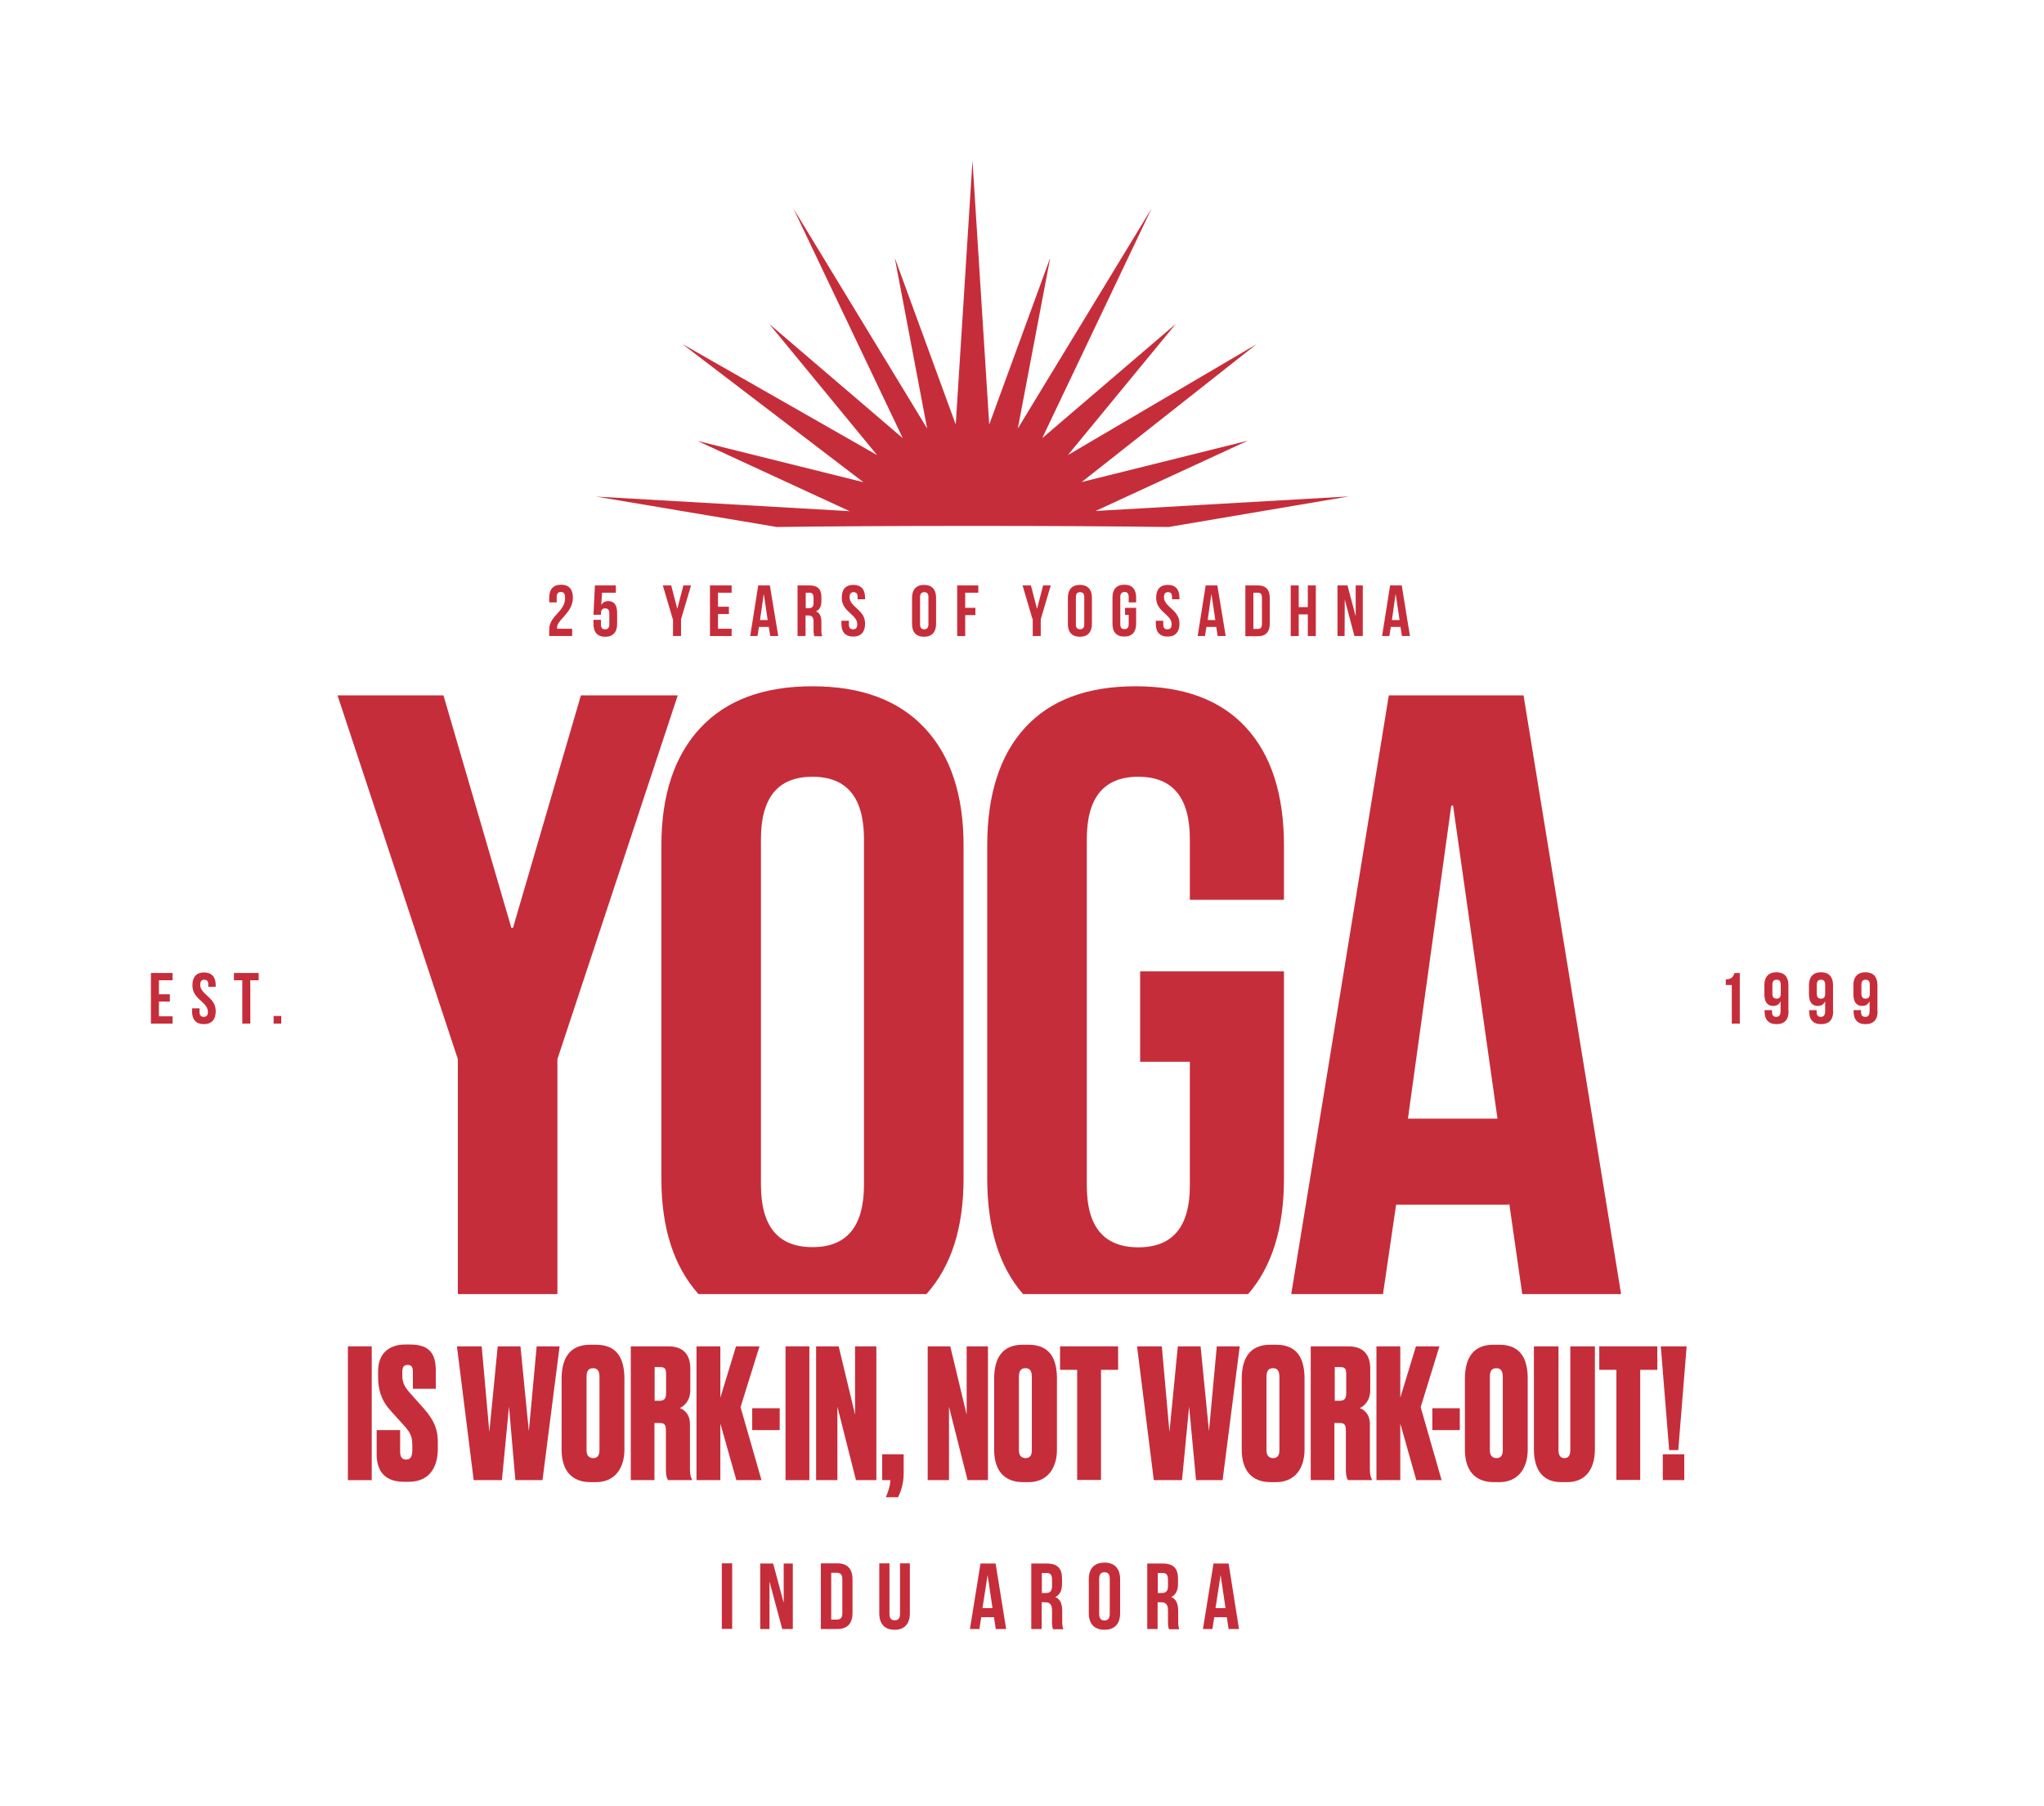 <svg xml:space="preserve" overflow="visible" viewBox="0 0 1122.8 992.3" y="0px" x="0px" xmlns:xlink="http://www.w3.org/1999/xlink" xmlns="http://www.w3.org/2000/svg" id="Réteg_1" baseProfile="tiny" version="1.1">
<g>
	<g>
		<path d="M204.2,813.1h-13.1v-73.5h13.1V813.1z" fill="#C62D3A"></path>
		<path d="M224.5,814h-2.6c-10,0-15-5.3-15-15.2v-13.2h12.9v11.8c0,3,1,4.4,3.4,4.4c2.3,0,3.3-1.8,3.3-5.3V795
			c0-5.1-0.4-7.2-4.2-11.5l-7.6-8.4c-5.4-5.9-7-11.8-7-18.7v-3.2c0-9.4,5.7-14.6,14.9-14.6h2.7c10.3,0,14.1,4.7,14.1,14.4v9.9h-12.6
			v-9.2c0-2.4-0.5-3.9-2.9-3.9c-2.3,0-2.9,1.5-2.9,4v1.7c0,3.5,0.8,5.8,4,9.5l7.5,8.4c6.6,7.4,8,12.6,8,18.9v3.5
			C240.5,806.8,235.3,814,224.5,814z" fill="#C62D3A"></path>
		<path d="M279.6,772.7l-3.9,40.4h-15.5l-9.2-73.5h13.6l4.2,47l4.6-47h12.5l4.6,46.6l4.3-46.6h12.6l-9.4,73.5h-14.9
			L279.6,772.7z" fill="#C62D3A"></path>
		<path d="M343,796.3c0,10.8-5.7,17.9-15.6,17.9h-3c-10.4,0-15.9-6.4-15.9-17.9v-38.8c0-11.4,4.4-18.8,15.8-18.8h3
			c11.6,0,15.7,7.4,15.7,18.7V796.3z M329.3,756.4c0-3.3-1.1-4.8-3.5-4.8c-2.6,0-3.6,1.6-3.6,4.8v40.3c0,2.3,0.9,4.3,3.7,4.3
			c2.7,0,3.4-2.1,3.4-4.3V756.4z" fill="#C62D3A"></path>
		<path d="M359.6,813.1h-13.1v-73.5h20.7c8,0,12,4.4,12,12.2v11.8c0,5.9-3.4,8.9-5.8,9.9c2.2,0.8,5.6,3.2,5.6,8.7v25
			c0,3.2,0.6,4.5,1.1,5.4v0.5H367c-0.6-0.8-1.2-2.4-1.2-5.6V786c0-3.4-0.8-4.3-3.5-4.3h-2.8V813.1z M359.6,769.5h2.6
			c2.6,0,3.7-1,3.7-4.4v-10c0-3.2-0.6-4.1-3.3-4.1h-3V769.5z" fill="#C62D3A"></path>
		<path d="M395.7,782v31.1h-13.1v-73.5h13.1v28.2l8.6-28.2h12.9L406.8,773l11.5,40.1h-13.8L395.7,782z" fill="#C62D3A"></path>
		<path d="M428.3,773.6v12h-15.1v-12H428.3z" fill="#C62D3A"></path>
		<path d="M444.6,813.1h-13.1v-73.5h13.1V813.1z" fill="#C62D3A"></path>
		<path d="M460.7,739.6l9,37.5v-37.5h11.7v73.5h-11.2l-10.2-40.3v40.3h-11.7v-73.5H460.7z" fill="#C62D3A"></path>
		<path d="M486.6,822.5c0.9-2.1,2.4-6,2.5-9.4h-4.5v-14.2h11.8v10.5c0,6.2-1.9,10.7-3.1,13.1H486.6z" fill="#C62D3A"></path>
		<path d="M522,739.6l9,37.5v-37.5h11.7v73.5h-11.2l-10.2-40.3v40.3h-11.7v-73.5H522z" fill="#C62D3A"></path>
		<path d="M580.6,796.3c0,10.8-5.7,17.9-15.6,17.9h-3c-10.4,0-15.9-6.4-15.9-17.9v-38.8c0-11.4,4.4-18.8,15.8-18.8h3
			c11.6,0,15.7,7.4,15.7,18.7V796.3z M566.8,756.4c0-3.3-1.1-4.8-3.5-4.8c-2.6,0-3.6,1.6-3.6,4.8v40.3c0,2.3,0.9,4.3,3.7,4.3
			c2.7,0,3.4-2.1,3.4-4.3V756.4z" fill="#C62D3A"></path>
		<path d="M604.8,752.5v60.5h-13.1v-60.5h-9.4v-12.9h31.9v12.9H604.8z" fill="#C62D3A"></path>
		<path d="M653.2,772.7l-3.9,40.4h-15.5l-9.2-73.5h13.6l4.2,47l4.6-47h12.5l4.6,46.6l4.3-46.6h12.6l-9.4,73.5H657
			L653.2,772.7z" fill="#C62D3A"></path>
		<path d="M716.6,796.3c0,10.8-5.7,17.9-15.6,17.9h-3c-10.4,0-15.9-6.4-15.9-17.9v-38.8c0-11.4,4.4-18.8,15.8-18.8h3
			c11.6,0,15.7,7.4,15.7,18.7V796.3z M702.8,756.4c0-3.3-1.1-4.8-3.5-4.8c-2.6,0-3.6,1.6-3.6,4.8v40.3c0,2.3,0.9,4.3,3.7,4.3
			c2.7,0,3.4-2.1,3.4-4.3V756.4z" fill="#C62D3A"></path>
		<path d="M733.2,813.1H720v-73.5h20.7c8,0,12,4.4,12,12.2v11.8c0,5.9-3.4,8.9-5.8,9.9c2.2,0.8,5.6,3.2,5.6,8.7v25
			c0,3.2,0.6,4.5,1.1,5.4v0.5h-13.1c-0.6-0.8-1.2-2.4-1.2-5.6V786c0-3.4-0.8-4.3-3.5-4.3h-2.8V813.1z M733.2,769.5h2.6
			c2.6,0,3.7-1,3.7-4.4v-10c0-3.2-0.6-4.1-3.3-4.1h-3V769.5z" fill="#C62D3A"></path>
		<path d="M769.2,782v31.1h-13.1v-73.5h13.1v28.2l8.6-28.2h12.9L780.4,773l11.5,40.1H778L769.2,782z" fill="#C62D3A"></path>
		<path d="M801.9,773.6v12h-15.1v-12H801.9z" fill="#C62D3A"></path>
		<path d="M839.2,796.3c0,10.8-5.7,17.9-15.6,17.9h-3c-10.4,0-15.9-6.4-15.9-17.9v-38.8c0-11.4,4.4-18.8,15.8-18.8h3
			c11.6,0,15.7,7.4,15.7,18.7V796.3z M825.5,756.4c0-3.3-1.1-4.8-3.5-4.8c-2.6,0-3.6,1.6-3.6,4.8v40.3c0,2.3,0.9,4.3,3.7,4.3
			c2.7,0,3.4-2.1,3.4-4.3V756.4z" fill="#C62D3A"></path>
		<path d="M860.9,814.2h-3.3c-9.6,0-15-6.1-15-18.2v-56.4h13.5v56.9c0,2.9,1,4.5,3.3,4.5c2.3,0,3.2-1.7,3.2-4.5
			v-56.9h13.5V796C876.1,808,870.2,814.2,860.9,814.2z" fill="#C62D3A"></path>
		<path d="M901,752.5v60.5h-13.1v-60.5h-9.4v-12.9h31.9v12.9H901z" fill="#C62D3A"></path>
		<path d="M926.5,739.6l-4.6,57h-5l-4.6-57H926.5z M925.2,813.1h-11.8v-14.2h11.8V813.1z" fill="#C62D3A"></path>
	</g>
	<g>
		<path d="M396.5,858.8h5.7v36h-5.7V858.8z" fill="#C62D3A"></path>
		<path d="M422.7,868.8v26.1h-5.1v-36h7.1l5.8,21.6v-21.6h5v36h-5.8L422.7,868.8z" fill="#C62D3A"></path>
		<path d="M450.9,858.8h9c5.7,0,8.4,3.1,8.4,8.9V886c0,5.8-2.8,8.9-8.4,8.9h-9V858.8z M456.6,864v25.7h3.2
			c1.8,0,2.9-0.9,2.9-3.5v-18.7c0-2.6-1.1-3.5-2.9-3.5H456.6z" fill="#C62D3A"></path>
		<path d="M488.6,858.8v27.8c0,2.6,1.1,3.5,2.9,3.5s2.9-0.9,2.9-3.5v-27.8h5.4v27.4c0,5.8-2.9,9.1-8.4,9.1
			s-8.4-3.3-8.4-9.1v-27.4H488.6z" fill="#C62D3A"></path>
		<path d="M552.7,894.9h-5.7l-1-6.5H539l-1,6.5h-5.2l5.8-36h8.3L552.7,894.9z M539.7,883.4h5.5l-2.7-18.2
			L539.7,883.4z" fill="#C62D3A"></path>
		<path d="M578.4,894.9c-0.3-0.9-0.5-1.5-0.5-4.4v-5.7c0-3.3-1.1-4.6-3.7-4.6h-2v14.7h-5.7v-36h8.5
			c5.9,0,8.4,2.7,8.4,8.3v2.8c0,3.7-1.2,6.1-3.7,7.3c2.8,1.2,3.8,3.9,3.8,7.7v5.6c0,1.7,0.1,3,0.6,4.4H578.4z M572.3,864v11.1h2.2
			c2.1,0,3.4-0.9,3.4-3.8v-3.5c0-2.6-0.9-3.7-2.9-3.7H572.3z" fill="#C62D3A"></path>
		<path d="M598.1,867.5c0-5.8,3-9.1,8.6-9.1s8.6,3.3,8.6,9.1v18.7c0,5.8-3,9.1-8.6,9.1s-8.6-3.3-8.6-9.1V867.5z
			 M603.8,886.6c0,2.6,1.1,3.6,2.9,3.6s2.9-1,2.9-3.6v-19.4c0-2.6-1.1-3.5-2.9-3.5s-2.9,1-2.9,3.5V886.6z" fill="#C62D3A"></path>
		<path d="M642.1,894.9c-0.3-0.9-0.5-1.5-0.5-4.4v-5.7c0-3.3-1.1-4.6-3.7-4.6h-2v14.7h-5.7v-36h8.5
			c5.9,0,8.4,2.7,8.4,8.3v2.8c0,3.7-1.2,6.1-3.7,7.3c2.8,1.2,3.8,3.9,3.8,7.7v5.6c0,1.7,0.1,3,0.6,4.4H642.1z M636,864v11.1h2.2
			c2.1,0,3.4-0.9,3.4-3.8v-3.5c0-2.6-0.9-3.7-2.9-3.7H636z" fill="#C62D3A"></path>
		<path d="M680.6,894.9h-5.7l-1-6.5H667l-1,6.5h-5.2l5.8-36h8.3L680.6,894.9z M667.7,883.4h5.5l-2.7-18.2
			L667.7,883.4z" fill="#C62D3A"></path>
	</g>
	<g>
		<polygon points="251.5,710.9 306.2,710.9 306.2,581.8 372.3,382 319.1,382 281.8,509.7 280.9,509.7 243.6,382 
			185.4,382 251.5,581.8" fill="#C62D3A"></polygon>
		<path d="M508.9,710.9c13.6-15.2,20.4-36.3,20.4-63.5V464.5c0-27.8-7.1-49.4-21.4-64.6
			c-14.2-15.2-34.8-22.9-61.6-22.9s-47.4,7.6-61.6,22.9c-14.2,15.2-21.4,36.8-21.4,64.6v182.9c0,27.2,6.8,48.3,20.4,63.5H508.9z
			 M418,461c0-22.9,9.4-34.3,28.3-34.3c18.9,0,28.3,11.4,28.3,34.3v189.8c0,22.9-9.4,34.3-28.3,34.3c-18.9,0-28.3-11.4-28.3-34.3
			V461z" fill="#C62D3A"></path>
		<path d="M685.6,710.9c13.1-15,19.7-36.2,19.7-63.5V533.6h-79v49.7h27.3v68.1c0,22.5-9.4,33.8-28.3,33.8
			s-28.3-11.3-28.3-33.8V461c0-22.9,9.4-34.3,28.3-34.3s28.3,11.4,28.3,34.3v33.3h51.7v-29.8c0-28.2-7-49.8-20.9-64.9
			c-13.9-15.1-34.1-22.6-60.6-22.6c-26.5,0-46.7,7.5-60.6,22.6c-13.9,15.1-20.9,36.7-20.9,64.9v182.9c0,27.3,6.6,48.5,19.7,63.5
			H685.6z" fill="#C62D3A"></path>
		<path d="M759.7,710.9l7.2-49.1H829v-1l7.2,50.1h54.3L836.9,382h-74l-53.6,328.9H759.7z M797.2,442.6h1l24.4,171.9
			h-49.2L797.2,442.6z" fill="#C62D3A"></path>
	</g>
	<g>
		<path d="M308.1,325.2c-1.4,0-2.3,0.8-2.3,2.7v3h-4.1v-2.7c0-4.4,2.2-7,6.5-7s6.5,2.5,6.5,7c0,3.7-1.4,6.7-5.4,11
			c-2.6,2.8-3.3,4.1-3.3,5.6c0,0.2,0,0.4,0,0.6h8.3v4h-12.6V346c0-3.1,1.1-5.4,4.4-8.9c3.3-3.5,4.3-5.7,4.3-8.7
			C310.4,325.9,309.5,325.2,308.1,325.2z" fill="#C62D3A"></path>
		<path d="M330.1,340.4v2.6c0,2,0.9,2.7,2.3,2.7s2.3-0.7,2.3-2.7v-6.1c0-2-0.9-2.7-2.3-2.7s-2.3,0.8-2.3,2.7v0.8H326
			l0.8-16.1h11.5v4h-7.6l-0.4,6.6h0.1c0.8-1.3,2-2,3.8-2c3.2,0,4.8,2.3,4.8,6.4v6.2c0,4.4-2.2,7-6.5,7c-4.3,0-6.5-2.5-6.5-7v-2.3
			H330.1z" fill="#C62D3A"></path>
		<path d="M369.6,340.2l-5.5-18.6h4.6l3.3,12.7h0.1l3.3-12.7h4.2l-5.5,18.6v9.2h-4.4V340.2z" fill="#C62D3A"></path>
		<path d="M394.4,333.3h6v4h-6v8.1h7.5v4H390v-27.8h11.9v4h-7.5V333.3z" fill="#C62D3A"></path>
		<path d="M427.5,349.4h-4.4l-0.8-5h-5.4l-0.8,5h-4l4.4-27.8h6.4L427.5,349.4z M417.5,340.6h4.2l-2.1-14.1h-0.1
			L417.5,340.6z" fill="#C62D3A"></path>
		<path d="M447.3,349.4c-0.2-0.7-0.4-1.2-0.4-3.4v-4.4c0-2.6-0.9-3.5-2.9-3.5h-1.5v11.3h-4.4v-27.8h6.6
			c4.5,0,6.5,2.1,6.5,6.4v2.2c0,2.9-0.9,4.7-2.9,5.6v0.1c2.2,0.9,2.9,3,2.9,5.9v4.3c0,1.4,0,2.3,0.5,3.4H447.3z M442.6,325.6v8.5
			h1.7c1.6,0,2.6-0.7,2.6-2.9v-2.7c0-2-0.7-2.9-2.2-2.9H442.6z" fill="#C62D3A"></path>
		<path d="M468.8,321.3c4.2,0,6.4,2.5,6.4,7v0.9h-4.1V328c0-2-0.8-2.7-2.2-2.7s-2.2,0.8-2.2,2.7c0,2,0.9,3.5,3.7,6
			c3.7,3.2,4.8,5.5,4.8,8.7c0,4.4-2.2,7-6.5,7s-6.5-2.5-6.5-7V341h4.1v2c0,2,0.9,2.7,2.3,2.7s2.3-0.7,2.3-2.7c0-2-0.9-3.5-3.7-6
			c-3.7-3.2-4.8-5.5-4.8-8.7C462.4,323.8,464.5,321.3,468.8,321.3z" fill="#C62D3A"></path>
		<path d="M501,328.3c0-4.4,2.3-7,6.6-7s6.6,2.5,6.6,7v14.5c0,4.4-2.3,7-6.6,7s-6.6-2.5-6.6-7V328.3z M505.4,343
			c0,2,0.9,2.7,2.3,2.7s2.3-0.8,2.3-2.7v-15c0-2-0.9-2.7-2.3-2.7s-2.3,0.8-2.3,2.7V343z" fill="#C62D3A"></path>
		<path d="M530.2,333.9h5.6v4h-5.6v11.5h-4.4v-27.8h11.6v4h-7.2V333.9z" fill="#C62D3A"></path>
		<path d="M567.2,340.2l-5.5-18.6h4.6l3.3,12.7h0.1l3.3-12.7h4.2l-5.5,18.6v9.2h-4.4V340.2z" fill="#C62D3A"></path>
		<path d="M586.6,328.3c0-4.4,2.3-7,6.6-7s6.6,2.5,6.6,7v14.5c0,4.4-2.3,7-6.6,7s-6.6-2.5-6.6-7V328.3z M591,343
			c0,2,0.9,2.7,2.3,2.7s2.3-0.8,2.3-2.7v-15c0-2-0.9-2.7-2.3-2.7S591,326,591,328V343z" fill="#C62D3A"></path>
		<path d="M618,333.9h6.1v8.8c0,4.4-2.2,7-6.5,7s-6.5-2.5-6.5-7v-14.5c0-4.4,2.2-7,6.5-7s6.5,2.5,6.5,7v2.7H620v-3
			c0-2-0.9-2.7-2.3-2.7s-2.3,0.8-2.3,2.7v15c0,2,0.9,2.7,2.3,2.7s2.3-0.7,2.3-2.7v-5.1h-2V333.9z" fill="#C62D3A"></path>
		<path d="M641.5,321.3c4.2,0,6.4,2.5,6.4,7v0.9h-4.1V328c0-2-0.8-2.7-2.2-2.7s-2.2,0.8-2.2,2.7c0,2,0.9,3.5,3.7,6
			c3.7,3.2,4.8,5.5,4.8,8.7c0,4.4-2.2,7-6.5,7s-6.5-2.5-6.5-7V341h4.1v2c0,2,0.9,2.7,2.3,2.7s2.3-0.7,2.3-2.7c0-2-0.9-3.5-3.7-6
			c-3.7-3.2-4.8-5.5-4.8-8.7C635.1,323.8,637.3,321.3,641.5,321.3z" fill="#C62D3A"></path>
		<path d="M673.3,349.4h-4.4l-0.8-5h-5.4l-0.8,5h-4l4.4-27.8h6.4L673.3,349.4z M663.4,340.6h4.2l-2.1-14.1h-0.1
			L663.4,340.6z" fill="#C62D3A"></path>
		<path d="M684.1,321.6h6.9c4.4,0,6.5,2.4,6.5,6.9v14.1c0,4.4-2.1,6.9-6.5,6.9h-6.9V321.6z M688.5,325.6v19.9h2.5
			c1.4,0,2.2-0.7,2.2-2.7v-14.5c0-2-0.8-2.7-2.2-2.7H688.5z" fill="#C62D3A"></path>
		<path d="M713.4,349.4H709v-27.8h4.4v11.9h5v-11.9h4.4v27.8h-4.4v-11.9h-5V349.4z" fill="#C62D3A"></path>
		<path d="M738.7,329.3L738.7,329.3l-0.1,20.1h-3.9v-27.8h5.5l4.4,16.6h0.1v-16.6h3.9v27.8H744L738.7,329.3z" fill="#C62D3A"></path>
		<path d="M774.5,349.4h-4.4l-0.8-5H764l-0.8,5h-4l4.4-27.8h6.4L774.5,349.4z M764.6,340.6h4.2l-2.1-14.1h-0.1
			L764.6,340.6z" fill="#C62D3A"></path>
	</g>
	<g>
		<path d="M87.3,546.2h6v4h-6v8.1h7.5v4H82.9v-27.8h11.9v4h-7.5V546.2z" fill="#C62D3A"></path>
		<path d="M112.1,534.2c4.2,0,6.4,2.5,6.4,7v0.9h-4.1v-1.2c0-2-0.8-2.7-2.2-2.7s-2.2,0.8-2.2,2.7c0,2,0.9,3.5,3.7,6
			c3.7,3.2,4.8,5.5,4.8,8.7c0,4.4-2.2,7-6.5,7s-6.5-2.5-6.5-7v-1.7h4.1v2c0,2,0.9,2.7,2.3,2.7s2.3-0.7,2.3-2.7c0-2-0.9-3.5-3.7-6
			c-3.7-3.2-4.8-5.5-4.8-8.7C105.7,536.7,107.9,534.2,112.1,534.2z" fill="#C62D3A"></path>
		<path d="M128.6,534.5h13.5v4h-4.6v23.8h-4.4v-23.8h-4.6V534.5z" fill="#C62D3A"></path>
		<path d="M154.5,558.1v4.2h-4.2v-4.2H154.5z" fill="#C62D3A"></path>
	</g>
	<g>
		<path d="M948,538c3.4,0,4.1-1.6,4.8-3.5h2.9v27.8h-4.4v-21.2H948V538z" fill="#C62D3A"></path>
		<path d="M982.5,555.4c0,4.7-2.1,7.2-6.7,7.2c-4.3,0-6.5-2.5-6.5-7v-0.7h4.1v1c0,2,0.9,2.7,2.3,2.7
			c1.5,0,2.4-0.8,2.4-3.4v-5h-0.1c-0.8,1.6-2,2.4-4,2.4c-3.2,0-4.8-2.3-4.8-6.4v-5.1c0-4.4,2.3-7,6.6-7c4.3,0,6.6,2.5,6.6,7V555.4z
			 M978.2,545.9v-5c0-2-0.9-2.7-2.3-2.7s-2.3,0.7-2.3,2.7v5c0,2,0.9,2.7,2.3,2.7S978.2,547.9,978.2,545.9z" fill="#C62D3A"></path>
		<path d="M1007,555.4c0,4.7-2.1,7.2-6.7,7.2c-4.3,0-6.5-2.5-6.5-7v-0.7h4.1v1c0,2,0.9,2.7,2.3,2.7
			c1.5,0,2.4-0.8,2.4-3.4v-5h-0.1c-0.8,1.6-2,2.4-4,2.4c-3.2,0-4.8-2.3-4.8-6.4v-5.1c0-4.4,2.3-7,6.6-7c4.3,0,6.6,2.5,6.6,7V555.4z
			 M1002.6,545.9v-5c0-2-0.9-2.7-2.3-2.7s-2.3,0.7-2.3,2.7v5c0,2,0.9,2.7,2.3,2.7S1002.6,547.9,1002.6,545.9z" fill="#C62D3A"></path>
		<path d="M1031.4,555.4c0,4.7-2.1,7.2-6.7,7.2c-4.3,0-6.5-2.5-6.5-7v-0.7h4.1v1c0,2,0.9,2.7,2.3,2.7
			c1.5,0,2.4-0.8,2.4-3.4v-5h-0.1c-0.8,1.6-2,2.4-4,2.4c-3.2,0-4.8-2.3-4.8-6.4v-5.1c0-4.4,2.3-7,6.6-7s6.6,2.5,6.6,7V555.4z
			 M1027.1,545.9v-5c0-2-0.9-2.7-2.3-2.7s-2.3,0.7-2.3,2.7v5c0,2,0.9,2.7,2.3,2.7S1027.1,547.9,1027.1,545.9z" fill="#C62D3A"></path>
	</g>
	<path d="M426.7,289.5c28.5-0.4,66.2-0.6,107.6-0.6s79.1,0.2,107.6,0.6l99.1-16.8l-139.2,8l83.6-38.6l-91.2,22.7
		l96-75.7L586.6,250l59.3-72.1l-73.4,62.8l60.1-126.2l-73.5,120.9l17.8-93.8l-33.5,91.6l-9.2-144.9l-9.2,144.9l-33.5-91.6l17.8,93.8
		l-73.5-120.9l60.1,126.2l-73.4-62.8l59.3,72.1l-107.1-61.1l99.6,76l-91.2-22.7l83.6,38.6l-139.2-8L426.7,289.5z" fill="#C62D3A"></path>
</g>
</svg>
